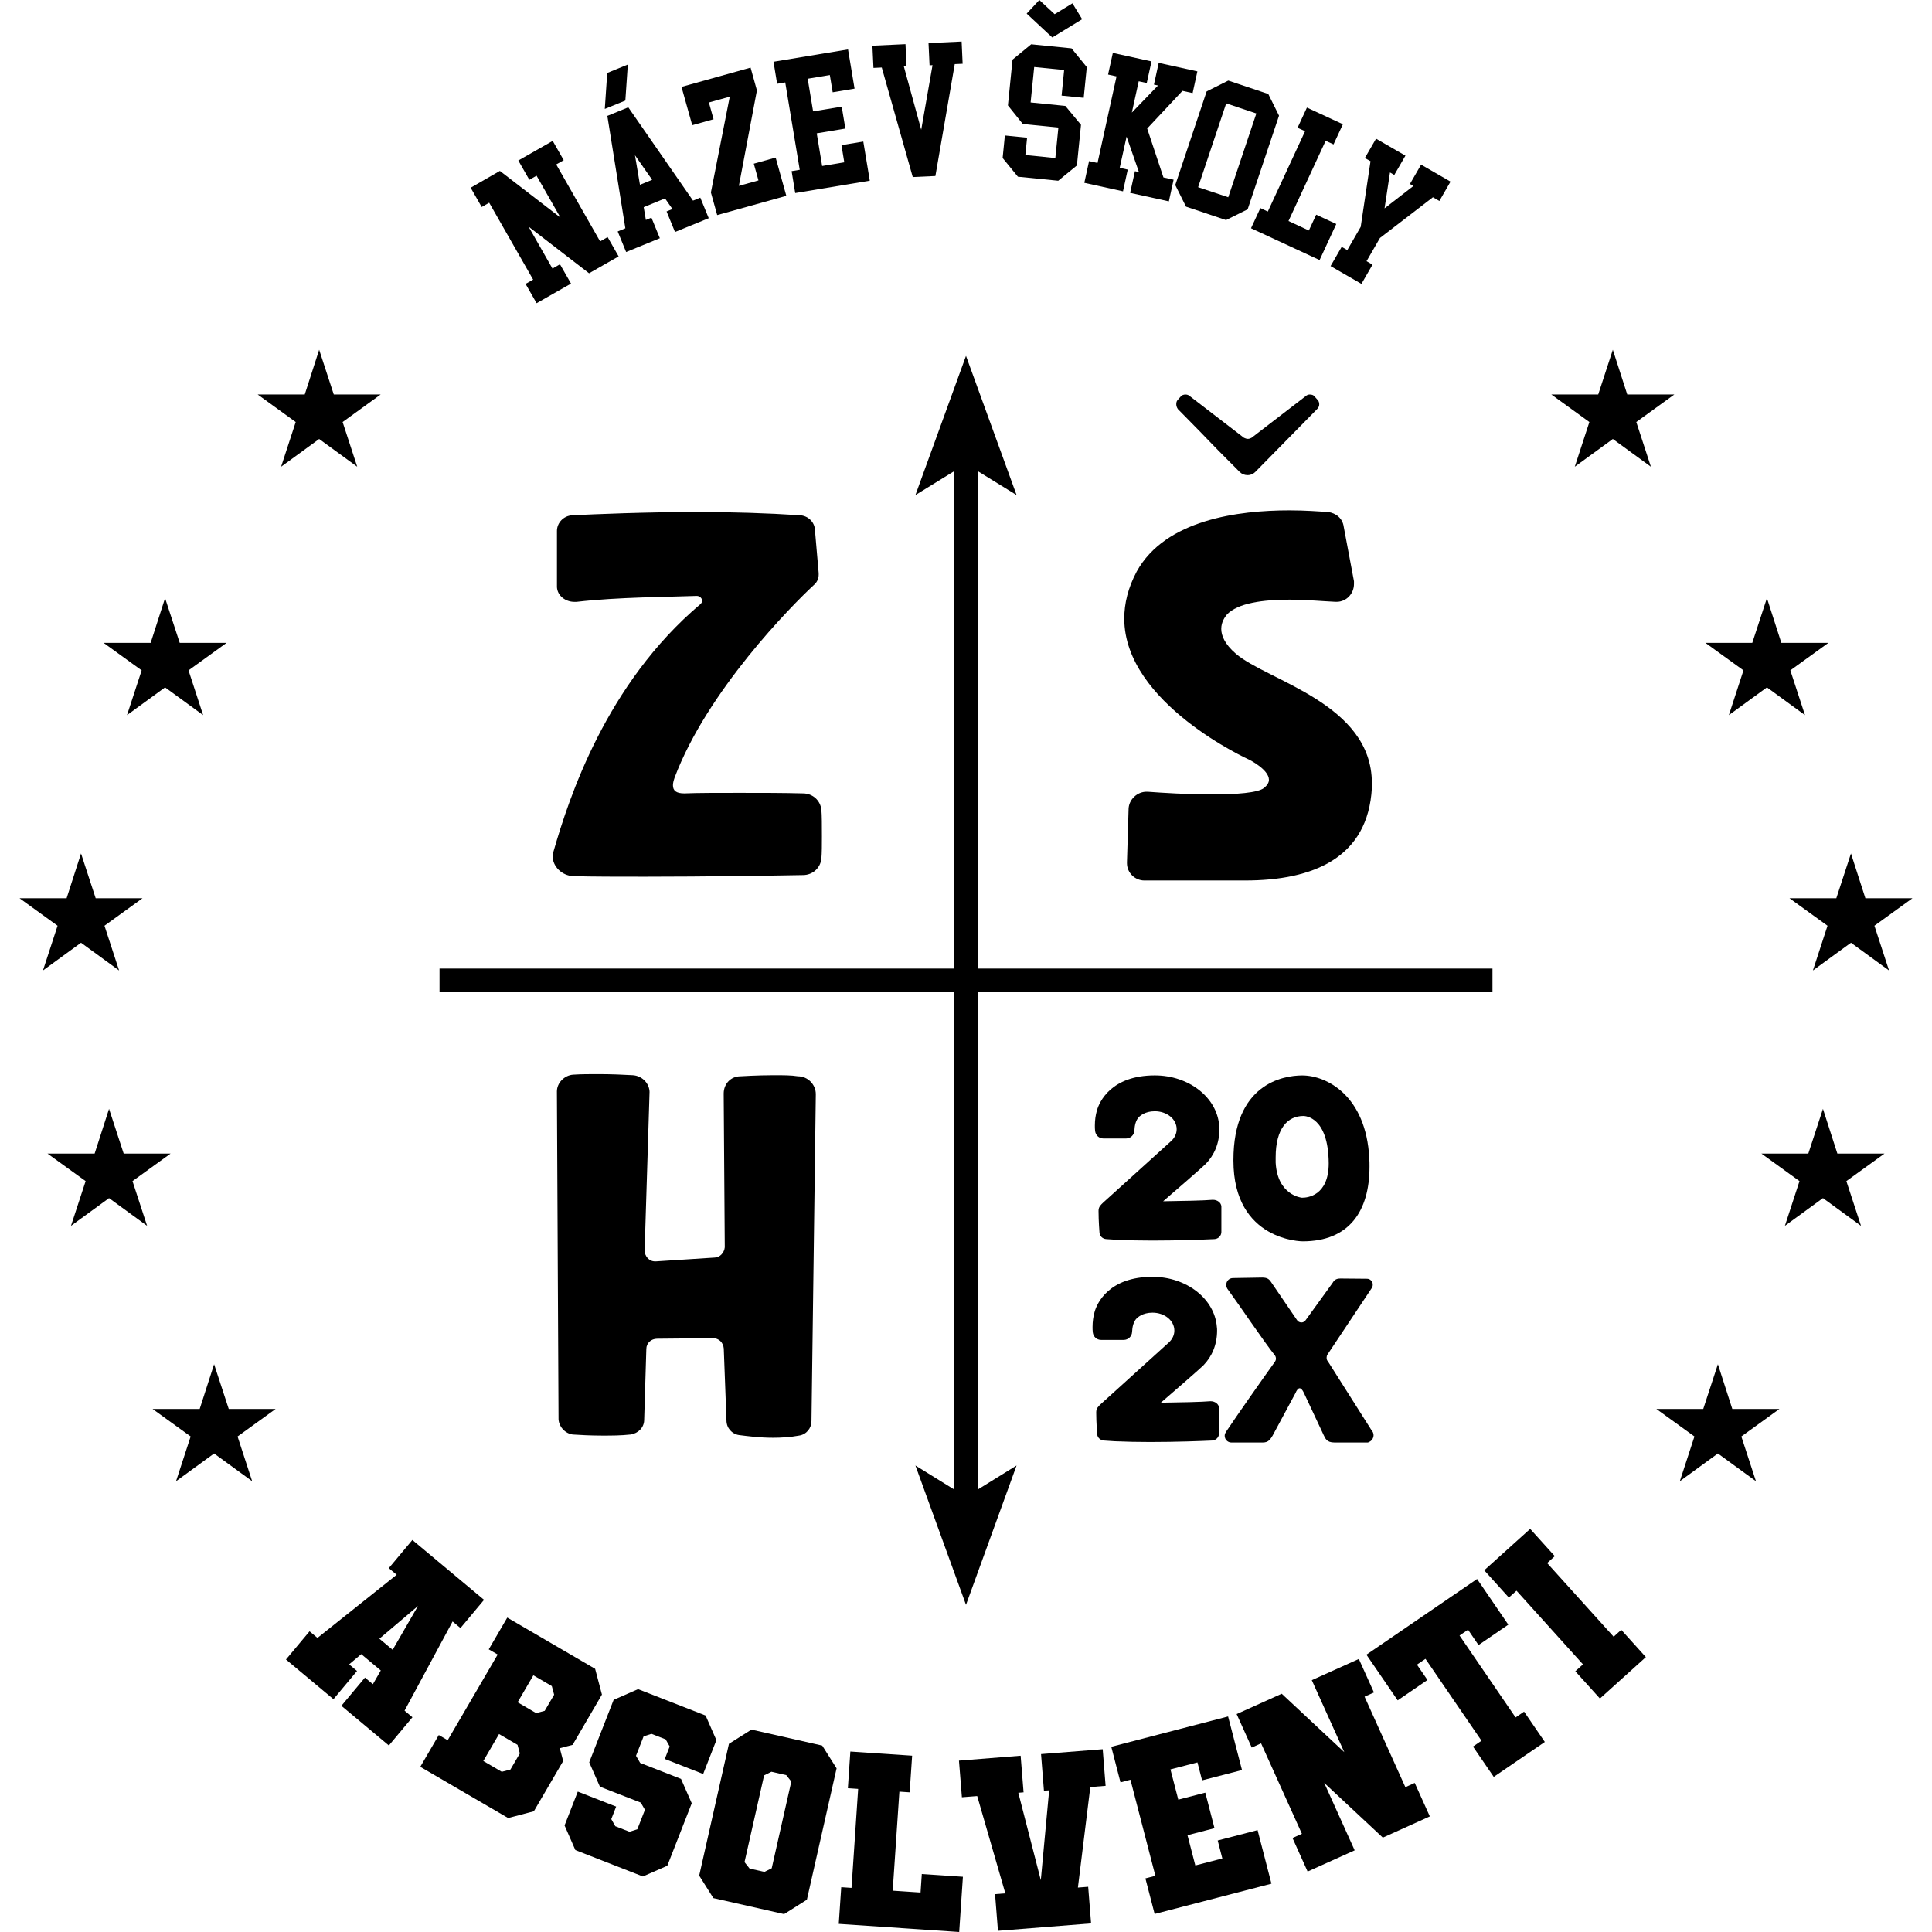 <?xml version="1.0" encoding="UTF-8"?>
<svg id="Vrstva_1" data-name="Vrstva 1" xmlns="http://www.w3.org/2000/svg" viewBox="0 0 500 500">
  <defs>
    <style>
      .cls-1 {
        fill-rule: evenodd;
      }
    </style>
  </defs>
  <polygon class="cls-1" points="126.6 52.46 137.97 72.36 136.02 73.47 138.87 78.47 147.78 73.39 144.92 68.39 142.98 69.5 136.79 58.65 152.45 70.72 160.1 66.35 157.25 61.36 155.31 62.47 143.95 42.56 145.89 41.45 143.04 36.46 134.14 41.54 136.99 46.53 138.86 45.47 145.04 56.3 129.37 44.23 121.81 48.58 124.66 53.57 126.6 52.46"/>
  <polygon class="cls-1" points="162.48 16.7 157.15 18.88 156.52 28.19 161.84 26.02 162.48 16.7"/>
  <path class="cls-1" d="M161.85,59.08l-1.99.82,2.18,5.32,8.73-3.57-2.18-5.32-1.44.59-.56-3.31,5.52-2.26,1.92,2.75-1.52.62,2.18,5.32,8.73-3.57-2.18-5.32-1.89.77-16.75-24.15-5.42,2.22,4.66,29.09ZM168.77,46.53l-3.15,1.29-1.29-7.64,4.44,6.35Z"/>
  <polygon class="cls-1" points="184.67 30.86 183.46 26.52 188.86 25.02 183.98 49.81 185.61 55.66 203.5 50.68 200.74 40.78 195.08 42.36 196.29 46.69 191.22 48.1 195.89 23.39 194.25 17.5 176.39 22.48 176.37 22.48 179.15 32.4 184.67 30.86"/>
  <polygon class="cls-1" points="203.22 21.33 206.97 43.94 204.87 44.29 205.8 49.96 225.1 46.76 223.42 36.63 217.77 37.56 218.5 42.01 212.77 42.96 211.37 34.5 218.78 33.27 217.84 27.6 210.43 28.82 209.03 20.37 214.76 19.42 215.5 23.88 221.16 22.94 219.47 12.79 200.18 15.98 201.12 21.68 203.22 21.33"/>
  <polygon class="cls-1" points="228.2 17.47 236.22 45.82 242.08 45.55 247.09 16.59 249.13 16.5 248.87 10.75 240.3 11.15 240.57 16.9 241.34 16.86 238.41 33.58 233.92 17.21 234.61 17.17 234.34 11.43 225.78 11.83 226.05 17.57 228.2 17.47"/>
  <polygon class="cls-1" points="273.87 46.77 278.7 42.82 279.76 32.3 275.71 27.41 266.72 26.51 267.65 17.34 275.4 18.12 274.74 24.74 280.46 25.31 281.26 17.36 277.31 12.51 266.87 11.46 262.04 15.43 260.85 27.28 264.69 32.08 273.91 33.01 273.12 40.9 265.36 40.12 265.81 35.64 260.06 35.06 259.48 40.89 263.43 45.73 273.87 46.77"/>
  <polygon class="cls-1" points="272.33 9.69 273.9 8.74 280.06 4.97 277.55 .86 272.94 3.67 268.98 0 265.7 3.52 270.99 8.45 272.33 9.69"/>
  <polygon class="cls-1" points="290.63 49.51 291.86 43.89 289.78 43.43 291.56 35.35 294.75 44.52 293.72 44.3 292.48 49.91 302.5 52.11 303.73 46.5 301.1 45.92 296.89 33.26 306.02 23.51 308.65 24.09 309.88 18.47 299.87 16.27 298.64 21.89 299.69 22.12 292.92 29.13 294.7 21.03 296.78 21.48 298.01 15.89 288 13.69 286.77 19.29 288.96 19.77 284.04 42.17 281.85 41.69 280.62 47.31 290.63 49.51"/>
  <path class="cls-1" d="M306.95,53.48l10.35,3.47,5.59-2.78,8.12-24.24-2.78-5.61-10.35-3.47-5.6,2.8-8.12,24.24,2.78,5.59ZM317.34,26.75l7.8,2.61-7.27,21.69-7.8-2.61,7.27-21.69Z"/>
  <polygon class="cls-1" points="328.11 54.75 326.18 53.85 323.76 59.07 341.51 67.3 345.83 57.97 340.63 55.56 338.73 59.65 333.46 57.2 343.08 36.43 345.12 37.37 347.54 32.15 338.23 27.84 335.81 33.06 337.75 33.96 328.11 54.75"/>
  <polygon class="cls-1" points="344.35 68.86 352.34 73.47 355.21 68.49 353.66 67.59 357.13 61.59 370.84 51.05 372.51 52.01 375.39 47.01 375.32 46.96 367.78 42.61 364.89 47.61 365.79 48.13 358.32 53.92 359.73 44.63 360.84 45.28 363.73 40.28 356.12 35.89 353.23 40.89 354.69 41.72 352.15 58.71 348.68 64.72 347.23 63.88 344.35 68.86"/>
  <path class="cls-1" d="M316.09,318.84v-6.61c-.06-1.02-1.08-1.72-2.16-1.72h-.13c-2.03.19-8.07.32-12.78.38,2.54-2.16,10.55-9.15,11-9.65,2.23-2.29,3.56-5.34,3.56-9.02,0-.32,0-.64-.06-.95-.57-7.24-7.82-12.96-16.66-12.96-11.25,0-14.37,6.8-15,9.15-.32,1.14-.51,2.41-.51,3.81,0,.45,0,.95.06,1.4.13,1.14,1.02,1.97,2.16,1.97h5.85c1.14,0,2.1-.89,2.16-2.03.06-1.27.32-2.73,1.27-3.62.19-.13,1.4-1.4,4.01-1.4,3.12,0,5.66,2.03,5.66,4.64,0,1.14-.51,2.22-1.4,3.05-.13.13-15.83,14.35-17.61,15.94-.64.63-1.21,1.08-1.21,2.16,0,2.73.25,5.65.25,5.65.06.89.83,1.59,1.72,1.65,1.14.06,1.72.13,2.86.19,2.92.13,6.04.19,9.09.19,6.87,0,13.35-.25,16.09-.38,1.02-.06,1.78-.89,1.78-1.84Z"/>
  <path class="cls-1" d="M354.43,301.94c0-.76,0-1.46-.06-2.22-.83-16.13-11-21.4-17.36-21.4-5.09,0-17.8,2.29-17.8,21.91v.13c0,20.9,17.93,20.9,17.93,20.9,12.02,0,17.29-7.81,17.29-19.31ZM336.82,309.95s-6.23-.63-6.68-9.08v-1.33c0-7.62,3.18-10.73,7.18-10.73.51,0,6.48.25,6.55,12.26,0,8.45-5.59,8.89-6.8,8.89h-.25Z"/>
  <path class="cls-1" d="M284.91,363.35c-.64.63-1.21,1.08-1.21,2.16,0,2.73.25,5.65.25,5.65.06.89.83,1.59,1.72,1.65,1.14.06,1.72.13,2.86.19,2.92.13,6.04.19,9.09.19,6.87,0,13.35-.25,16.09-.38,1.02-.06,1.78-.89,1.78-1.84v-6.61c-.06-1.02-1.08-1.72-2.16-1.72h-.13c-2.03.19-8.07.32-12.78.38,2.54-2.16,10.55-9.15,11-9.65,2.23-2.29,3.56-5.34,3.56-9.02,0-.32,0-.64-.06-.95-.57-7.24-7.82-12.96-16.66-12.96-11.25,0-14.37,6.8-15,9.15-.32,1.14-.51,2.41-.51,3.81,0,.45,0,.95.06,1.4.13,1.14,1.02,1.97,2.16,1.97h5.85c1.14,0,2.1-.89,2.16-2.03.06-1.27.32-2.73,1.27-3.62.19-.13,1.4-1.4,4.01-1.4,3.12,0,5.66,2.03,5.66,4.64,0,1.14-.51,2.22-1.4,3.05-.13.13-15.83,14.35-17.61,15.94Z"/>
  <path class="cls-1" d="M317.33,370.52c0,.06-.06.13-.06.13-.25.32-.32.63-.32.95,0,.19.06.44.13.64.25.63.89,1.08,1.59,1.08h8.14c1.53,0,1.97-.89,2.54-1.78l5.91-10.99c.32-.76.7-1.27,1.08-1.27.32,0,.76.38,1.14,1.27l5.09,10.86c.45.83.7,1.91,2.8,1.91h8.65c.45-.19.83-.38,1.08-.76.25-.32.38-.76.38-1.14,0-.45-.19-.95-.64-1.46l-11.19-17.66c-.25-.25-.32-.57-.32-.95,0-.25.06-.57.25-.83l11.38-17.09q.06-.06.06-.13c.19-.25.25-.51.25-.83s-.06-.57-.25-.83c-.25-.45-.76-.7-1.21-.7l-6.74-.06h-.19c-1.21,0-1.65.51-2.1,1.27l-6.8,9.4c-.25.44-.7.7-1.14.7s-.89-.19-1.14-.57l-6.8-9.97c-.38-.51-.76-1.08-2.23-1.08l-7.57.13c-.89,0-1.59.63-1.72,1.46,0,.06-.06.13-.06.19,0,.51.19,1.02.57,1.46,2.48,3.37,9.35,13.53,11.95,16.77.25.25.38.64.38,1.02,0,.25-.13.57-.32.83-3.37,4.7-9.66,13.66-12.59,18.04Z"/>
  <polygon class="cls-1" points="246.94 385.48 236.91 379.27 250 415.33 263.09 379.27 253.06 385.48 253.06 256.78 386.25 256.78 386.25 250.66 253.06 250.66 253.06 121.94 263.09 128.12 250 92.1 236.91 128.12 246.94 121.94 246.94 250.66 113.75 250.66 113.75 256.78 246.94 256.78 246.94 385.48"/>
  <path class="cls-1" d="M143.3,220.17c-.14.42-.28.98-.28,1.4,0,2.66,2.38,5.04,5.33,5.18,5.19.14,11.64.14,18.51.14,15.7,0,33.09-.28,40.94-.42,2.52,0,4.49-1.82,4.77-4.2.14-1.54.14-3.64.14-5.74,0-2.8,0-5.6-.14-7-.28-2.38-2.24-4.2-4.77-4.2-5.05-.14-10.94-.14-16.54-.14s-10.66,0-14.16.14c-2.1,0-2.94-.7-2.94-2.1,0-.56.14-1.12.42-1.96,8.41-22.41,30.28-44.54,36.03-49.86.84-.7,1.26-1.68,1.26-2.66v-.42l-.98-11.34c-.14-1.96-1.82-3.5-3.79-3.64-8.55-.56-17.81-.84-26.36-.84-14.02,0-26.5.56-32.67.84-2.24.14-3.93,1.96-3.93,4.06v14.57c.14,2.24,2.24,3.78,4.49,3.78h.56c10.8-1.26,24.12-1.26,31.13-1.54.84,0,1.4.7,1.4,1.26,0,.28-.14.56-.42.84-24.54,20.73-34.07,50.28-38,63.86Z"/>
  <path class="cls-1" d="M327.13,203.92c-1.54,1.26-7.15,1.68-13.46,1.68s-12.9-.42-16.68-.7h-.28c-2.38,0-4.49,1.96-4.63,4.34l-.42,13.87v.28c0,2.52,2.1,4.48,4.49,4.48h26.08c17.67,0,31.83-5.88,32.81-23.95v-1.26c0-20.59-27.06-26.47-35.19-33.47-2.94-2.52-3.79-4.76-3.79-6.44,0-1.82.98-3.08,1.4-3.64,2.8-3.08,9.53-3.92,16.26-3.92,4.35,0,8.69.42,11.92.56h.28c2.52,0,4.49-2.1,4.49-4.62v-.7l-2.66-14.15c-.28-2.1-1.96-3.5-4.07-3.78-2.38-.14-5.89-.42-9.96-.42-13.18,0-32.11,2.38-39.54,15.83-2.24,4.2-3.22,8.26-3.22,12.18,0,21.99,32.39,36.55,32.39,36.55,0,0,5.05,2.52,5.05,5.18,0,.7-.42,1.4-1.26,2.1Z"/>
  <path class="cls-1" d="M320.82,122.13c.56.56,1.26.84,2.1.84.7,0,1.4-.28,1.96-.84l15.98-16.25c.42-.42.56-.84.56-1.26s-.14-.84-.42-1.12c-.84-.84-.84-1.4-2.1-1.4-.28,0-.7.14-.98.42l-14.02,10.78c-.28.14-.56.28-.98.28-.28,0-.7-.14-.98-.28l-14.02-10.78c-.28-.28-.7-.42-1.12-.42s-.98.14-1.26.56c-.7.84-1.12.98-1.12,1.96,0,.42.14.84.42,1.26,11.36,11.48,5.05,5.32,15.98,16.25Z"/>
  <path class="cls-1" d="M168.11,282.74c0-2.38-1.96-4.34-4.35-4.48s-5.61-.28-8.97-.28c-2.1,0-4.35,0-6.45.14-2.24.14-4.21,2.1-4.21,4.34l.42,84.87c.14,1.96,1.68,3.64,3.65,3.92,1.96.14,4.77.28,7.71.28,2.24,0,4.77,0,7.29-.28,1.96-.28,3.51-1.82,3.51-3.78l.56-18.35c0-1.54,1.26-2.66,2.8-2.66l14.44-.14c1.54,0,2.66,1.12,2.8,2.66l.7,18.63c0,1.96,1.4,3.5,3.22,3.78,2.24.28,5.33.7,8.83.7,2.1,0,4.49-.14,6.73-.56,1.96-.28,3.22-1.96,3.22-3.78l1.12-84.59c0-2.52-2.1-4.62-4.63-4.62-1.68-.28-3.93-.28-6.17-.28-4.35,0-8.69.28-8.69.28-2.52,0-4.35,1.96-4.35,4.48l.28,39.78c-.14,1.4-1.26,2.66-2.66,2.66l-15.14.98h-.28c-1.54,0-2.66-1.4-2.66-2.8l1.26-40.62v-.28Z"/>
  <path class="cls-1" d="M117.12,419.63l2.05,1.71,6.1-7.3-18.55-15.5-6.1,7.3,2.04,1.71-20.5,16.34-2.05-1.71-6.1,7.3,12.29,10.27,6.1-7.3-2.04-1.71,3.13-2.65,5.06,4.23-2.05,3.55-2.05-1.71-6.1,7.3,12.29,10.27,6.1-7.3-2.04-1.71,12.43-23.08ZM98.18,424.1l9.99-8.47-6.55,11.34-3.44-2.88Z"/>
  <path class="cls-1" d="M148.2,451.55l7.58-12.99-1.76-6.67-22.74-13.26-4.79,8.22,2.31,1.34-12.94,22.18-2.3-1.34-4.79,8.22,22.74,13.26,6.65-1.75,7.59-13-.87-3.32,3.33-.88ZM132.1,457.96l-2.24.58-4.78-2.79,4.07-6.98,4.79,2.8.59,2.22-2.44,4.18ZM140.97,442.76l-2.22.59-4.79-2.8,4.07-6.98,4.78,2.79h0s.6,2.23.6,2.23l-2.44,4.17Z"/>
  <polygon class="cls-1" points="165.68 456.25 164.6 454.4 166.57 449.36 168.6 448.72 172.27 450.15 173.31 451.99 172.05 455.22 181.98 459.11 185.4 450.35 182.61 443.98 165.13 437.15 158.81 439.92 152.49 456.09 155.26 462.4 165.83 466.52 166.91 468.38 164.94 473.42 162.91 474.06 159.24 472.63 158.2 470.79 159.46 467.55 149.53 463.67 146.11 472.43 148.9 478.8 166.38 485.63 172.7 482.86 179.02 466.69 176.25 460.38 165.68 456.25"/>
  <path class="cls-1" d="M194.48,447.62l-5.83,3.68-7.7,34.11,3.67,5.82,18.31,4.14,5.89-3.72,7.69-34-3.72-5.89-18.31-4.14ZM199.72,483.51l-1.89.94-3.84-.87-1.31-1.66,5.07-22.45,1.89-.94,3.84.87,1.31,1.66-5.07,22.45Z"/>
  <polygon class="cls-1" points="238.24 489.79 231.03 489.31 232.76 463.68 235.42 463.86 236.06 454.37 220.07 453.3 219.43 462.79 222.09 462.97 220.37 488.59 217.71 488.41 217.07 497.9 248.24 500 249.2 485.71 238.56 485 238.24 489.79"/>
  <polygon class="cls-1" points="286.13 462.18 285.38 452.7 269.42 453.96 270.17 463.44 271.52 463.34 269.36 486.59 263.54 463.97 264.9 463.86 264.14 454.38 248.18 455.65 248.94 465.13 252.9 464.82 260.18 490 257.52 490.21 258.27 499.69 282.37 497.78 281.62 488.3 278.96 488.51 282.17 462.49 286.13 462.18"/>
  <polygon class="cls-1" points="315.14 476.32 316.34 480.97 309.35 482.78 307.32 474.95 314.31 473.14 311.93 463.94 304.94 465.75 302.91 457.92 309.9 456.11 311.1 460.76 321.43 458.09 317.83 444.22 287.6 452.07 289.98 461.27 292.56 460.6 299.01 485.46 296.43 486.13 298.82 495.34 329.05 487.5 325.46 473.64 315.14 476.32"/>
  <polygon class="cls-1" points="363.71 462.52 353.15 439.1 355.58 438.01 351.67 429.34 339.49 434.83 347.9 453.46 331.71 438.34 320.04 443.6 323.95 452.27 326.37 451.18 336.93 474.59 334.5 475.68 338.41 484.36 350.59 478.87 342.71 461.42 357.88 475.58 370.04 470.09 366.13 461.42 363.71 462.52"/>
  <polygon class="cls-1" points="392.23 444.47 377.73 423.27 379.93 421.77 382.64 425.74 390.35 420.46 382.27 408.64 353.63 428.23 361.72 440.05 369.43 434.78 366.71 430.81 368.91 429.31 383.41 450.5 381.21 452.01 386.58 459.86 399.8 450.82 394.43 442.97 392.23 444.47"/>
  <polygon class="cls-1" points="417.61 423.58 400.4 404.52 402.38 402.73 396.01 395.67 384.12 406.39 390.49 413.45 392.47 411.67 409.67 430.74 407.69 432.52 414.06 439.58 425.95 428.86 419.58 421.8 417.61 423.58"/>
  <polygon class="cls-1" points="448.32 364.64 444.59 353.06 440.8 364.64 428.67 364.64 438.52 371.76 434.74 383.34 444.59 376.16 454.44 383.34 450.66 371.76 460.51 364.64 448.32 364.64"/>
  <polygon class="cls-1" points="59.2 364.64 55.41 353.06 51.68 364.64 39.49 364.64 49.34 371.76 45.56 383.34 55.41 376.16 65.26 383.34 61.48 371.76 71.33 364.64 59.2 364.64"/>
  <polygon class="cls-1" points="475.51 298.55 471.78 286.97 467.99 298.55 455.86 298.55 465.71 305.67 461.93 317.25 471.78 310.07 481.63 317.25 477.84 305.67 487.7 298.55 475.51 298.55"/>
  <polygon class="cls-1" points="44.14 298.55 32.01 298.55 28.22 286.97 24.49 298.55 12.3 298.55 22.16 305.67 18.37 317.25 28.22 310.07 38.07 317.25 34.29 305.67 44.14 298.55"/>
  <polygon class="cls-1" points="494.95 232.46 482.76 232.46 479.03 220.88 475.24 232.46 463.11 232.46 472.96 239.58 469.18 251.16 479.03 243.98 488.88 251.16 485.1 239.58 494.95 232.46"/>
  <polygon class="cls-1" points="20.97 243.98 30.82 251.16 27.04 239.58 36.89 232.46 24.76 232.46 20.97 220.88 17.24 232.46 5.05 232.46 14.9 239.58 11.12 251.16 20.97 243.98"/>
  <polygon class="cls-1" points="447.43 185.07 457.28 177.89 467.13 185.07 463.34 173.49 473.19 166.37 461.01 166.37 457.28 154.79 453.49 166.37 441.36 166.37 451.21 173.49 447.43 185.07"/>
  <polygon class="cls-1" points="32.87 185.07 42.72 177.89 52.57 185.07 48.79 173.49 58.64 166.37 46.51 166.37 42.72 154.79 38.99 166.37 26.81 166.37 36.66 173.49 32.87 185.07"/>
  <polygon class="cls-1" points="433.32 102.09 421.13 102.09 417.4 90.52 413.62 102.09 401.48 102.09 411.33 109.22 407.55 120.79 417.4 113.61 427.25 120.79 423.47 109.22 433.32 102.09"/>
  <polygon class="cls-1" points="82.6 113.61 92.45 120.79 88.67 109.22 98.52 102.09 86.38 102.09 82.6 90.52 78.87 102.09 66.68 102.09 76.53 109.22 72.75 120.79 82.6 113.61"/>
</svg>